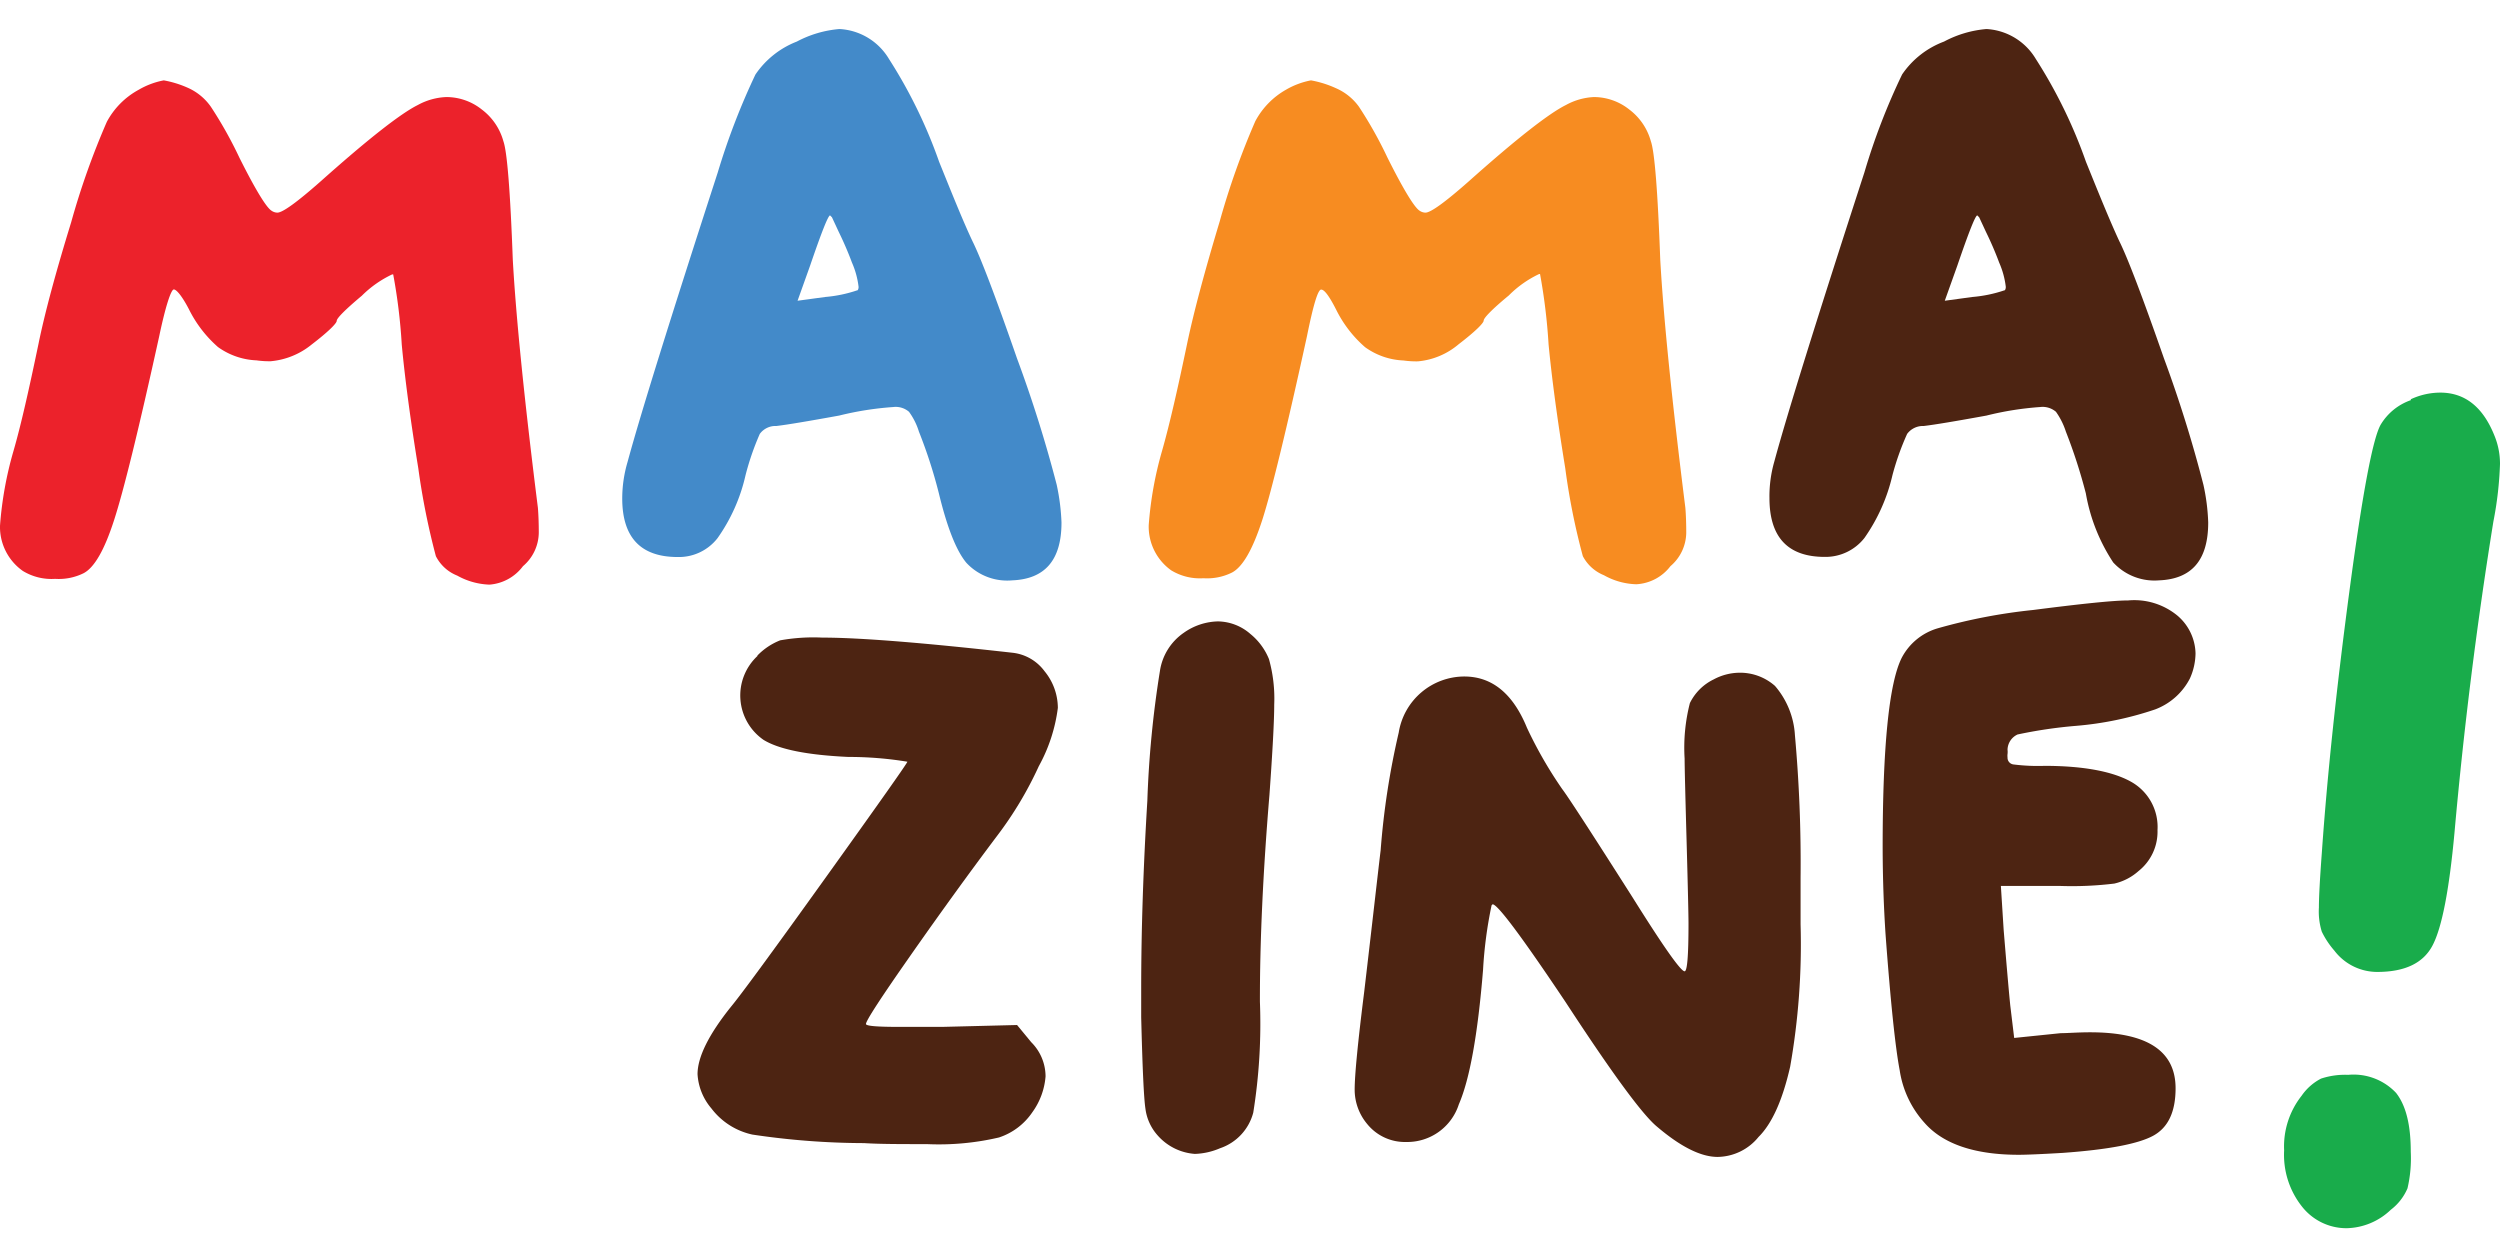 <svg width="190" xmlns="http://www.w3.org/2000/svg" viewBox="0 0 199.2 95.55"><defs><style>.cls-1{fill:#ec222b;}.cls-2{fill:#438ac9;}.cls-3{fill:#f78c21;}.cls-4{fill:#4d2412;}.cls-5{fill:#19ac4b;}</style></defs><title>Asset 1</title><g id="Layer_2" data-name="Layer 2"><g id="Layer_1-2" data-name="Layer 1"><g id="Layer_1-2-2" data-name="Layer 1-2"><path class="cls-1" d="M11.05,4.84a6.28,6.28,0,0,1,2-.75,8.31,8.31,0,0,1,2,.63A4.44,4.44,0,0,1,16.8,6.19a32.77,32.77,0,0,1,2.27,4.05c1.31,2.62,2.17,4,2.57,4.24a.84.84,0,0,0,.46.15q.63,0,3.48-2.52c3.78-3.37,6.35-5.38,7.72-6.06a5.11,5.11,0,0,1,2.27-.63,4.54,4.54,0,0,1,2.83,1,4.73,4.73,0,0,1,1.71,2.52c.3.84.55,4,.75,9.46q.39,6.93,2,19.75c.05.61.07,1.29.07,2a3.55,3.55,0,0,1-1.26,2.65A3.67,3.67,0,0,1,39,44.27a5.64,5.64,0,0,1-2.57-.72A3.24,3.24,0,0,1,34.73,42a57.42,57.42,0,0,1-1.4-7q-.94-5.79-1.32-9.88a44.7,44.7,0,0,0-.68-5.57h-.08a8.66,8.66,0,0,0-2.42,1.7c-1.36,1.14-2,1.8-2,2s-.68.88-2,1.89a6,6,0,0,1-3.26,1.33,7.07,7.07,0,0,1-1.13-.07,5.65,5.65,0,0,1-3.07-1.06,9.76,9.76,0,0,1-2.31-3c-.55-1.06-1-1.59-1.21-1.59s-.64,1.24-1.16,3.71Q10.23,35.64,9.08,39.16c-.76,2.35-1.56,3.75-2.42,4.2a4.45,4.45,0,0,1-2.27.45,4.38,4.38,0,0,1-2.57-.63A4.29,4.29,0,0,1,0,39.58a29,29,0,0,1,1.06-5.91c.61-2.1,1.26-5,2-8.55q.75-3.68,2.61-9.72a61.06,61.06,0,0,1,2.84-8A6.26,6.26,0,0,1,11.05,4.84Z"/><path class="cls-2" d="M63.49,1a8.77,8.77,0,0,1,3.4-1,4.89,4.89,0,0,1,3.94,2.38,39.23,39.23,0,0,1,4,8.2c1,2.47,1.84,4.58,2.65,6.31q1,2,3.55,9.34A103.51,103.51,0,0,1,84.2,36.32a17.2,17.2,0,0,1,.38,3c0,3-1.32,4.51-3.94,4.61A4.44,4.44,0,0,1,77,42.53Q75.8,41.09,74.81,37a39.16,39.16,0,0,0-1.59-4.92,5.32,5.32,0,0,0-.79-1.58,1.62,1.62,0,0,0-1.26-.38,25,25,0,0,0-4.31.68c-2.48.45-4.14.73-5,.83a1.55,1.55,0,0,0-1.32.63,21.2,21.2,0,0,0-1.14,3.31,14,14,0,0,1-2.23,5A3.9,3.9,0,0,1,54,42.07q-4.43,0-4.42-4.69A10.29,10.29,0,0,1,50,34.51q1.52-5.61,7.19-23.08a55.41,55.41,0,0,1,3-7.8A7.07,7.07,0,0,1,63.49,1Zm4.84,19.83a.47.47,0,0,0,.08-.3,6.74,6.74,0,0,0-.53-1.93c-.31-.84-.67-1.66-1.06-2.46L66.29,15l-.15-.15c-.15,0-.68,1.34-1.59,4l-1,2.8,2.2-.3A10.68,10.68,0,0,0,68.33,20.81Z"/><path class="cls-3" d="M102.46,4.84a6.28,6.28,0,0,1,2-.75,8.31,8.31,0,0,1,2,.63,4.44,4.44,0,0,1,1.82,1.47,32.77,32.77,0,0,1,2.27,4.05c1.31,2.62,2.17,4,2.57,4.24a.84.84,0,0,0,.46.15q.63,0,3.48-2.52c3.78-3.37,6.35-5.38,7.72-6.06A5.11,5.11,0,0,1,127,5.42a4.54,4.54,0,0,1,2.83,1,4.73,4.73,0,0,1,1.71,2.52c.3.84.55,4,.75,9.46q.39,6.93,2,19.75c.05.61.07,1.29.07,2a3.55,3.55,0,0,1-1.26,2.65,3.66,3.66,0,0,1-2.72,1.44,5.56,5.56,0,0,1-2.58-.72A3.28,3.28,0,0,1,126.12,42a53.86,53.86,0,0,1-1.4-7q-.94-5.79-1.33-9.88a46.66,46.66,0,0,0-.68-5.6h-.07a8.57,8.57,0,0,0-2.42,1.71c-1.37,1.13-2,1.8-2,2s-.68.88-2,1.89a5.81,5.81,0,0,1-3.25,1.36,7.27,7.27,0,0,1-1.14-.07,5.62,5.62,0,0,1-3.06-1.06,9.6,9.6,0,0,1-2.31-3c-.54-1.06-.93-1.59-1.19-1.59s-.63,1.24-1.13,3.71q-2.43,11.11-3.56,14.64c-.76,2.35-1.56,3.75-2.42,4.2a4.45,4.45,0,0,1-2.27.45,4.38,4.38,0,0,1-2.57-.63,4.28,4.28,0,0,1-1.79-3.6,29,29,0,0,1,1.06-5.91c.6-2.1,1.26-5,2-8.55q.77-3.68,2.59-9.72a61.06,61.06,0,0,1,2.84-8A6.26,6.26,0,0,1,102.46,4.84Z"/><path class="cls-4" d="M154.9,1a8.73,8.73,0,0,1,3.38-1,4.89,4.89,0,0,1,3.93,2.38,39.23,39.23,0,0,1,4,8.2c1,2.47,1.85,4.58,2.65,6.31q1,2,3.56,9.34a102.53,102.53,0,0,1,3.15,10.09,16.31,16.31,0,0,1,.38,3c0,3-1.31,4.51-3.93,4.61a4.46,4.46,0,0,1-3.64-1.43A14.47,14.47,0,0,1,166.2,37a42.73,42.73,0,0,0-1.59-4.92,5.85,5.85,0,0,0-.79-1.58,1.63,1.63,0,0,0-1.27-.38,24.66,24.66,0,0,0-4.27.68c-2.47.45-4.14.73-5,.83a1.57,1.57,0,0,0-1.32.63,21.09,21.09,0,0,0-1.17,3.29,14.29,14.29,0,0,1-2.23,5,3.94,3.94,0,0,1-3.16,1.51q-4.41,0-4.41-4.69a10,10,0,0,1,.38-2.88q1.51-5.59,7.19-23.08a51.54,51.54,0,0,1,3-7.79A7,7,0,0,1,154.9,1Zm4.84,19.83a.47.47,0,0,0,.08-.3,6.74,6.74,0,0,0-.53-1.93c-.31-.84-.67-1.66-1.06-2.46L157.7,15l-.15-.15c-.15,0-.68,1.34-1.59,4l-1,2.8,2.2-.3A10.68,10.68,0,0,0,159.74,20.81Z"/><path class="cls-4" d="M60.35,49.92a5.14,5.14,0,0,1,1.81-1.21,14.94,14.94,0,0,1,3.34-.22q4.45,0,15.2,1.21a3.67,3.67,0,0,1,2.53,1.47,4.63,4.63,0,0,1,1.06,2.92,13,13,0,0,1-1.52,4.65,29.25,29.25,0,0,1-3.33,5.56q-3.25,4.32-6.85,9.46T69,79.28c0,.16.91.23,2.72.23.31,0,.84,0,1.59,0s1.34,0,1.73,0l6-.15,1.13,1.37a3.86,3.86,0,0,1,1.14,2.72,5.61,5.61,0,0,1-1.06,2.87,5.14,5.14,0,0,1-2.65,2,21.06,21.06,0,0,1-5.75.53c-2.07,0-3.75,0-5-.08a61,61,0,0,1-8.9-.68A5.58,5.58,0,0,1,56.68,86a4.62,4.62,0,0,1-1.1-2.72c0-1.36.89-3.16,2.66-5.37q1.2-1.44,7.63-10.41t6.43-9.12A28.82,28.82,0,0,0,67.61,58c-3.28-.15-5.53-.6-6.77-1.36a4.3,4.3,0,0,1-.49-6.68Z"/><path class="cls-4" d="M94.32,48.11a4.88,4.88,0,0,1,2.73-.91,4,4,0,0,1,2.58,1,5,5,0,0,1,1.48,2,11.69,11.69,0,0,1,.42,3.63q0,1.89-.38,7.19-.77,9.23-.76,16.49a44.83,44.83,0,0,1-.53,8.83,4.09,4.09,0,0,1-2.65,2.84,5.5,5.5,0,0,1-2,.45,4.36,4.36,0,0,1-3-1.51,3.93,3.93,0,0,1-.94-2.08c-.13-.84-.24-3.28-.34-7.3V76.5q0-6.94.49-15a82.18,82.18,0,0,1,1-10.33A4.5,4.5,0,0,1,94.32,48.11Z"/><path class="cls-4" d="M136.55,51.82a4.43,4.43,0,0,1,2-.53,4.19,4.19,0,0,1,2.88,1.05,6.6,6.6,0,0,1,1.59,3.93,113.34,113.34,0,0,1,.45,11.35v3.71a56.09,56.09,0,0,1-.83,11.35c-.61,2.68-1.45,4.54-2.52,5.6a4.27,4.27,0,0,1-3.26,1.59q-2,0-4.84-2.42-1.74-1.44-7.27-9.91-5.22-7.8-5.82-7.8l-.08.08a33.86,33.86,0,0,0-.68,5.14q-.63,7.73-1.93,10.72a4.32,4.32,0,0,1-4.2,3,3.86,3.86,0,0,1-3.1-1.43,4.26,4.26,0,0,1-1-2.74q0-1.74.76-7.8.15-1.26.63-5.41c.32-2.76.54-4.72.68-5.86a61.79,61.79,0,0,1,1.44-9.38,5.31,5.31,0,0,1,5.22-4.47q3.33,0,5,4.09a33.58,33.58,0,0,0,2.8,4.87q.69.9,5.6,8.62,3.7,5.91,4.16,5.91c.21,0,.31-1.27.31-3.79q0-1.05-.15-6.51-.16-5.74-.16-6.65a14.3,14.3,0,0,1,.42-4.42A4.1,4.1,0,0,1,136.55,51.82Z"/><path class="cls-4" d="M162,46.29c3.89-.5,6.41-.76,7.57-.76a5.4,5.4,0,0,1,3.94,1.22,4.07,4.07,0,0,1,1.43,3,5,5,0,0,1-.45,2,5.16,5.16,0,0,1-2.76,2.46,26.4,26.4,0,0,1-6.4,1.32,37,37,0,0,0-4.57.68,1.37,1.37,0,0,0-.8,1.22,1.37,1.37,0,0,1,0,.34,1.09,1.09,0,0,0,0,.26.54.54,0,0,0,.49.57,15.53,15.53,0,0,0,2.46.11c3.17,0,5.47.47,6.88,1.26a4.12,4.12,0,0,1,2.12,3.86,4,4,0,0,1-1.51,3.26,4.35,4.35,0,0,1-1.93,1,27.82,27.82,0,0,1-4.28.19h-4.76l.22,3.48q.38,4.62.53,6.06l.31,2.57,3.7-.38c.56,0,1.34-.07,2.35-.07,4.54,0,6.81,1.48,6.81,4.46,0,1.87-.59,3.13-1.78,3.78s-3.59,1.11-7.23,1.37q-2.56.15-3.48.15c-3.48,0-6-.84-7.49-2.52a8,8,0,0,1-2-4.2q-.53-2.77-1.13-10.86-.22-3.33-.23-6.89,0-12.1,1.52-15.13a4.73,4.73,0,0,1,2.87-2.35A44.24,44.24,0,0,1,162,46.29Z"/><path class="cls-5" d="M183.39,85a4.25,4.25,0,0,1,1.55-1.37,6.08,6.08,0,0,1,2.16-.3,4.65,4.65,0,0,1,3.82,1.44c.78,1,1.17,2.52,1.17,4.69a10.53,10.53,0,0,1-.26,2.91,4.21,4.21,0,0,1-1.33,1.71A5.24,5.24,0,0,1,187,95.55a4.5,4.5,0,0,1-3.59-1.74A6.63,6.63,0,0,1,182,89.35,6.51,6.51,0,0,1,183.39,85Zm8.7-55.5a5.6,5.6,0,0,1,2.35-.53q2.94,0,4.31,3.41a5.89,5.89,0,0,1,.45,2.27,28.55,28.55,0,0,1-.53,4.61q-2,12.42-3.1,24.82-.63,6.81-1.74,8.93c-.74,1.42-2.21,2.12-4.41,2.12A4.29,4.29,0,0,1,186,73.43a6.79,6.79,0,0,1-1-1.51,5.42,5.42,0,0,1-.23-1.92c0-.85.08-2.28.23-4.32q.63-9.08,2.2-20.88t2.52-13.32a4.54,4.54,0,0,1,2.38-1.91Z"/></g></g></g></svg>